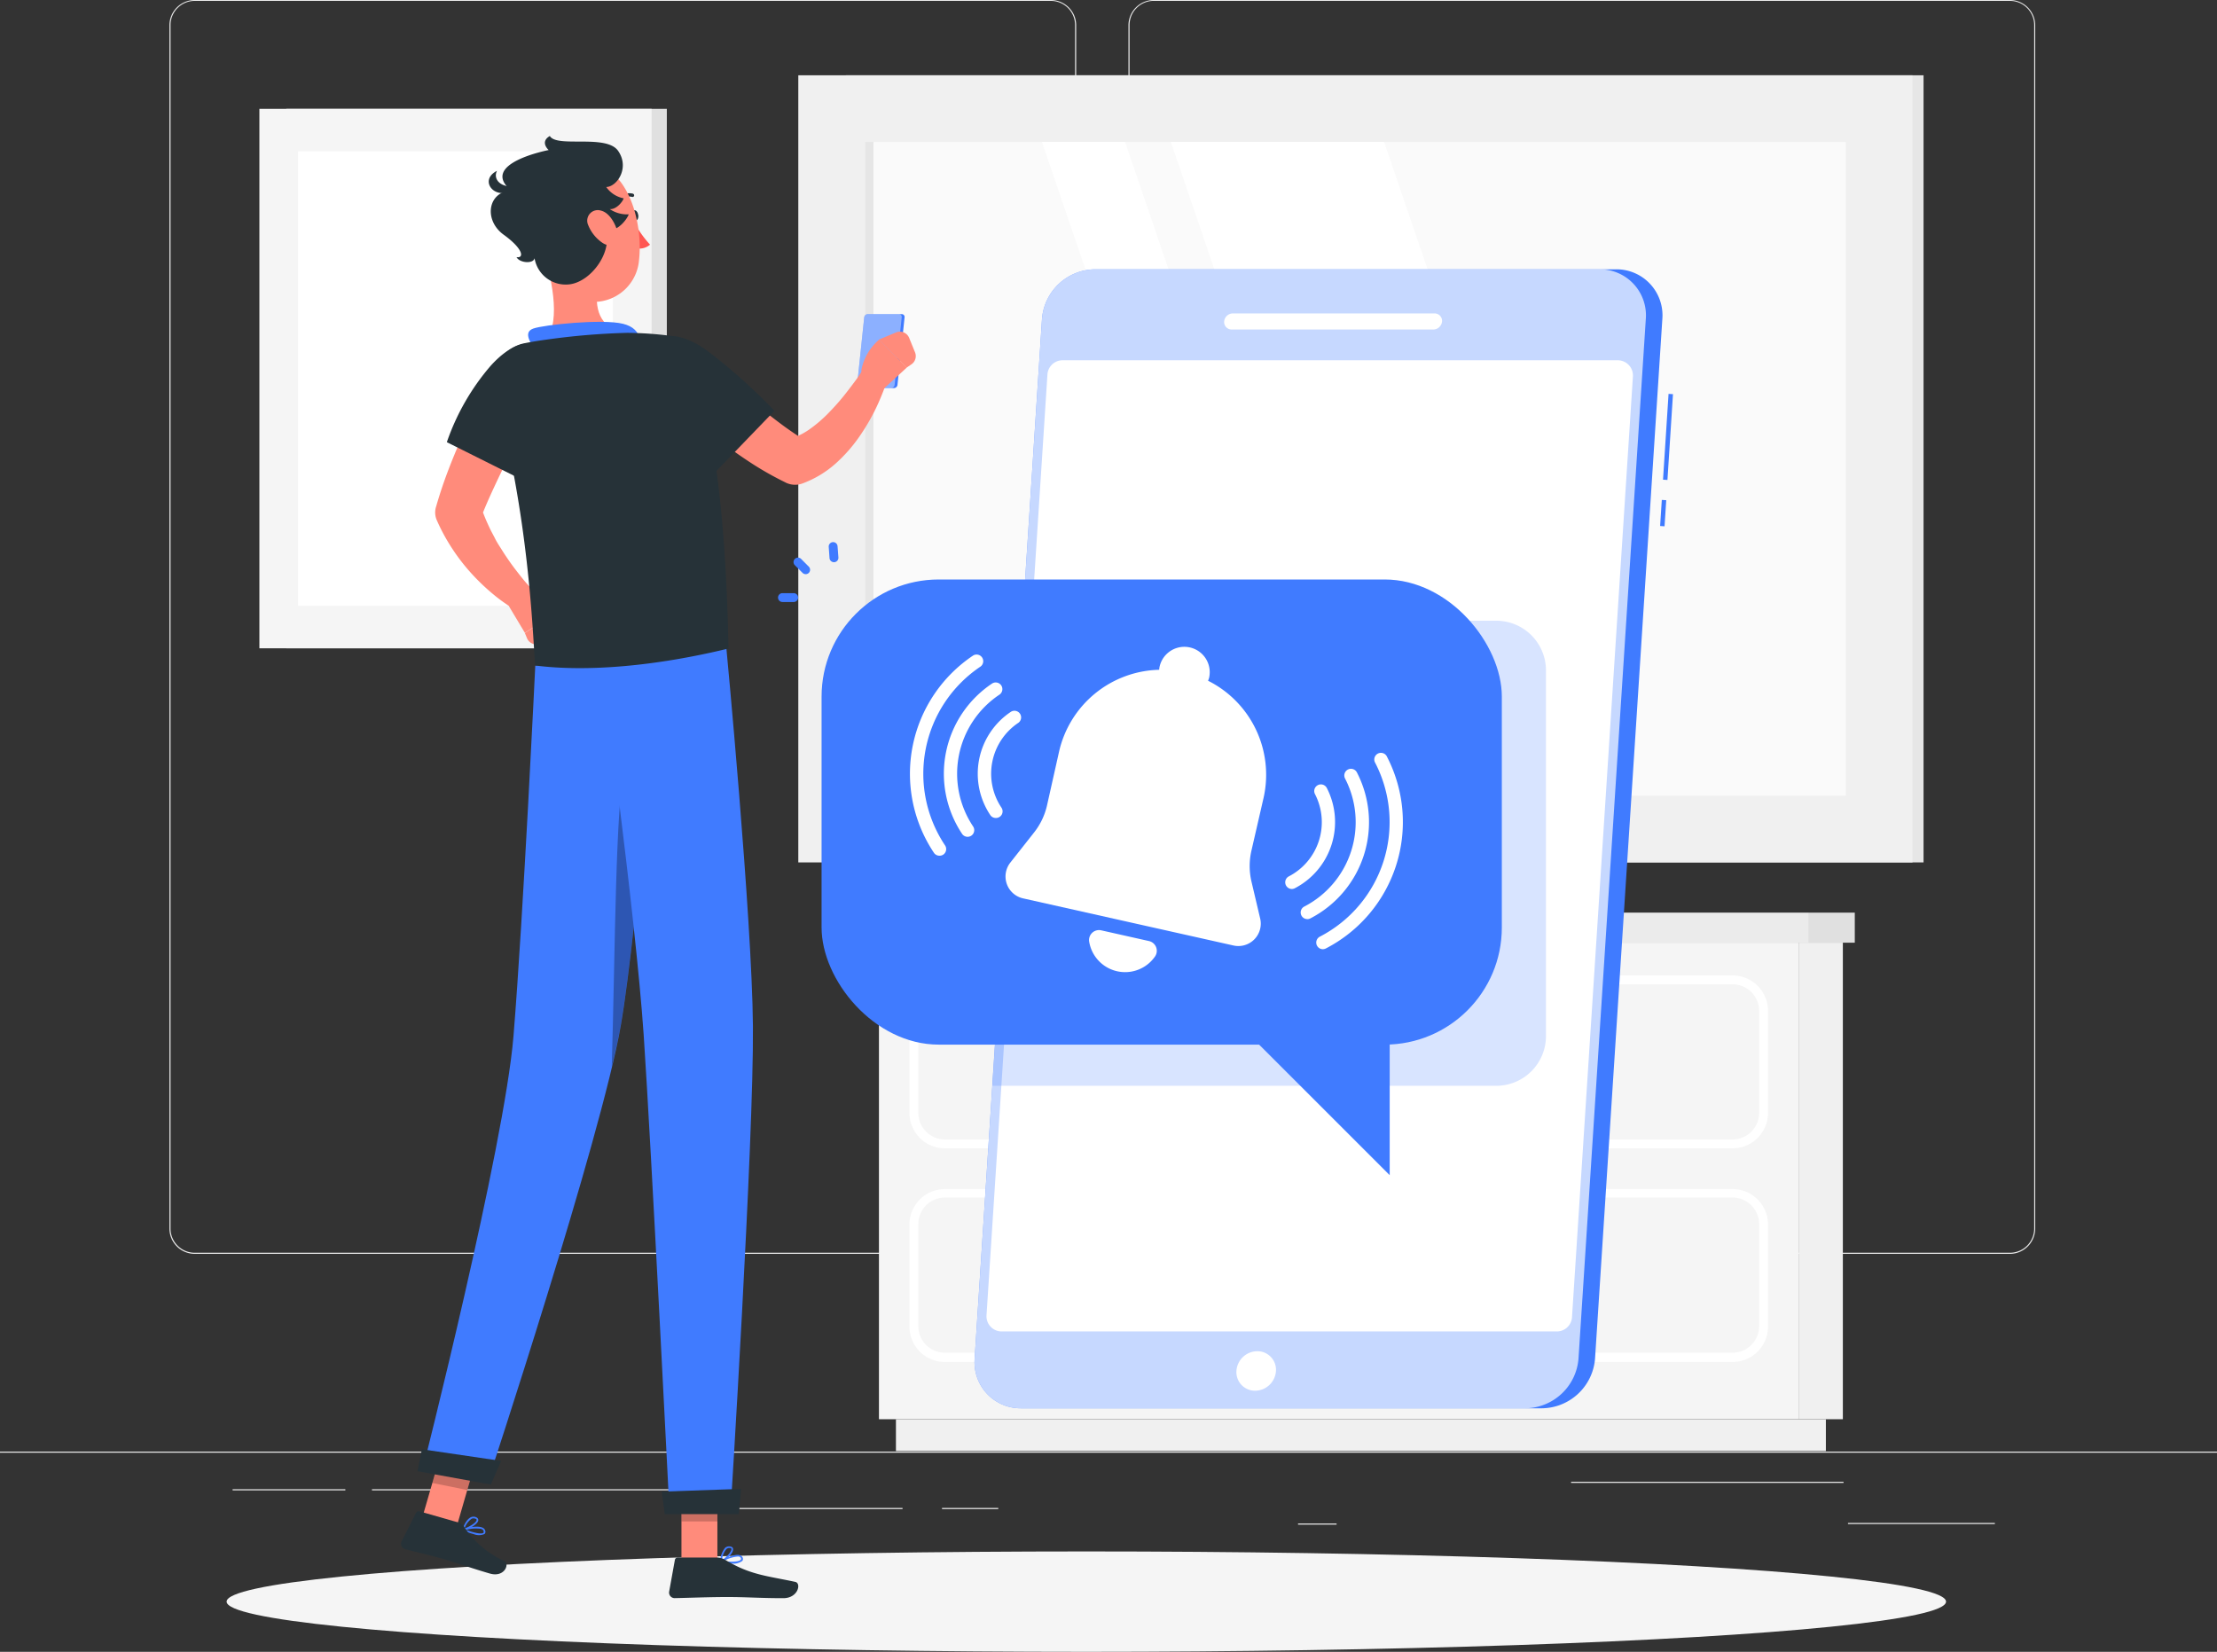<svg xmlns="http://www.w3.org/2000/svg" width="211.955" height="157.932" viewBox="0 0 211.955 157.932"><rect x="0" y="0" width="211.955" height="157.932" fill="#333333" stroke="none"/><defs><style>.a{fill:#ebebeb;}.b{fill:#e6e6e6;}.c{fill:#f0f0f0;}.d{fill:#fafafa;}.e,.i,.k{fill:#fff;}.f{fill:#e0e0e0;}.g{fill:#f5f5f5;}.h,.j{fill:#407bff;}.i{opacity:0.7;}.j,.n{opacity:0.2;}.k{opacity:0.4;}.l{fill:#ff8b7b;}.m{fill:#263238;}.o{opacity:0.3;}.p{fill:#ff5652;}</style></defs><g transform="translate(0 -0.05)"><g transform="translate(0 0.05)"><rect class="a" width="211.955" height="0.106" transform="translate(0 138.788)"/><rect class="a" width="14.04" height="0.106" transform="translate(176.677 145.609)"/><rect class="a" width="3.684" height="0.106" transform="translate(124.099 145.664)"/><rect class="a" width="26.045" height="0.106" transform="translate(150.204 141.675)"/><rect class="a" width="5.379" height="0.106" transform="translate(90.06 144.176)"/><rect class="a" width="15.613" height="0.106" transform="translate(70.674 144.176)"/><rect class="a" width="10.78" height="0.106" transform="translate(22.238 142.387)"/><rect class="a" width="31.747" height="0.106" transform="translate(35.562 142.387)"/><path class="a" d="M122.479,174.882H40.626a2.421,2.421,0,0,1-2.416-2.421V57.4A2.421,2.421,0,0,1,40.626,55h81.853a2.421,2.421,0,0,1,2.421,2.421V172.461A2.421,2.421,0,0,1,122.479,174.882ZM40.626,55.085a2.315,2.315,0,0,0-2.31,2.315V172.461a2.315,2.315,0,0,0,2.31,2.315h81.853a2.319,2.319,0,0,0,2.315-2.315V57.4a2.319,2.319,0,0,0-2.315-2.315Z" transform="translate(-22.012 -55)"/><path class="a" d="M338.777,174.882H256.921a2.425,2.425,0,0,1-2.421-2.421V57.4a2.425,2.425,0,0,1,2.421-2.4h81.857a2.42,2.42,0,0,1,2.412,2.4V172.461A2.421,2.421,0,0,1,338.777,174.882Zm-81.857-119.8a2.319,2.319,0,0,0-2.315,2.315V172.461a2.319,2.319,0,0,0,2.315,2.315h81.857a2.319,2.319,0,0,0,2.315-2.315V57.4a2.319,2.319,0,0,0-2.315-2.315Z" transform="translate(-146.615 -55)"/><rect class="b" width="103.027" height="75.257" transform="translate(183.9 82.455) rotate(180)"/><rect class="c" width="106.524" height="75.257" transform="translate(182.845 82.455) rotate(180)"/><rect class="d" width="62.505" height="93.773" transform="translate(176.465 13.574) rotate(90)"/><path class="e" d="M305.794,94.565,284.446,32.06H264.06l21.348,62.505Z" transform="translate(-152.122 -18.491)"/><path class="e" d="M264.282,94.565,242.934,32.06H234.99l21.348,62.505Z" transform="translate(-135.376 -18.491)"/><rect class="b" width="62.505" height="0.81" transform="translate(83.506 13.569) rotate(90)"/><rect class="f" width="36.38" height="51.577" transform="translate(63.752 61.984) rotate(180)"/><rect class="g" width="37.499" height="51.577" transform="translate(62.298 61.984) rotate(180)"/><rect class="e" width="43.446" height="30.098" transform="translate(58.597 14.468) rotate(90)"/><rect class="c" width="4.235" height="45.566" transform="translate(176.185 135.693) rotate(180)"/><rect class="c" width="88.907" height="3.035" transform="translate(174.562 138.733) rotate(180)"/><rect class="g" width="87.923" height="45.566" transform="translate(84.032 90.127)"/><rect class="f" width="4.375" height="2.874" transform="translate(177.326 90.132) rotate(180)"/><rect class="a" width="90.06" height="2.874" transform="translate(82.891 87.257)"/><path class="e" d="M283.8,291.532H208.5a3.391,3.391,0,0,1-3.391-3.391v-9.75A3.391,3.391,0,0,1,208.5,275h75.3a3.391,3.391,0,0,1,3.391,3.391v9.75A3.391,3.391,0,0,1,283.8,291.532Zm-75.3-15.685a2.543,2.543,0,0,0-2.543,2.543v9.75a2.543,2.543,0,0,0,2.543,2.543h75.3a2.543,2.543,0,0,0,2.543-2.543v-9.75a2.543,2.543,0,0,0-2.543-2.543Z" transform="translate(-118.162 -181.74)"/><path class="e" d="M283.8,339.722H208.5a3.391,3.391,0,0,1-3.391-3.391v-9.75a3.391,3.391,0,0,1,3.391-3.391h75.3a3.391,3.391,0,0,1,3.391,3.391v9.75A3.391,3.391,0,0,1,283.8,339.722ZM208.5,324a2.543,2.543,0,0,0-2.543,2.543v9.75a2.543,2.543,0,0,0,2.543,2.543h75.3a2.543,2.543,0,0,0,2.543-2.543v-9.75A2.543,2.543,0,0,0,283.8,324Z" transform="translate(-118.162 -209.502)"/><path class="e" d="M293.059,293.921H251.982a1.1,1.1,0,0,1-1.1-1.1v-.805a1.1,1.1,0,0,1,1.1-1.1h41.077a1.1,1.1,0,0,1,1.1,1.1v.805A1.1,1.1,0,0,1,293.059,293.921Zm-41.077-2.12a.259.259,0,0,0-.254.25v.805a.259.259,0,0,0,.254.25h41.077a.254.254,0,0,0,.254-.25v-.805a.254.254,0,0,0-.254-.25Z" transform="translate(-144.53 -190.911)"/><path class="e" d="M293.059,342.111H251.982a1.1,1.1,0,0,1-1.1-1.1v-.805a1.1,1.1,0,0,1,1.1-1.1h41.077a1.1,1.1,0,0,1,1.1,1.1v.805A1.1,1.1,0,0,1,293.059,342.111Zm-41.077-2.153a.259.259,0,0,0-.254.25v.805a.259.259,0,0,0,.254.25h41.077a.254.254,0,0,0,.254-.25v-.805a.254.254,0,0,0-.254-.25Z" transform="translate(-144.53 -218.673)"/></g><g transform="translate(21.666 148.384)"><ellipse class="g" cx="82.192" cy="4.799" rx="82.192" ry="4.799"/></g><g transform="translate(74.383 25.798)"><rect class="h" width="2.501" height="0.424" transform="translate(84.332 24.544) rotate(-86.3)"/><rect class="h" width="8.22" height="0.424" transform="translate(84.609 20.114) rotate(-86.31)"/><path class="h" d="M281.1,115.74H231.272a5.146,5.146,0,0,0-5.04,4.744l-6.439,99.407a4.409,4.409,0,0,0,4.438,4.748h49.822a5.155,5.155,0,0,0,5.053-4.748l6.435-99.407a4.4,4.4,0,0,0-4.438-4.744Z" transform="translate(-200.996 -115.739)"/><path class="i" d="M279.521,115.74H231.272a5.146,5.146,0,0,0-5.04,4.744l-6.439,99.407a4.409,4.409,0,0,0,4.438,4.748h48.241a5.155,5.155,0,0,0,5.053-4.748l6.435-99.407a4.4,4.4,0,0,0-4.438-4.744Z" transform="translate(-200.996 -115.739)"/><path class="e" d="M277.009,229.113H223.936a1.45,1.45,0,0,1-1.45-1.543l5.825-89.954a1.45,1.45,0,0,1,1.446-1.357h53.078a1.454,1.454,0,0,1,1.45,1.547l-5.824,89.949A1.45,1.45,0,0,1,277.009,229.113Z" transform="translate(-202.554 -127.561)"/><path class="e" d="M296.09,127.229H276.8a.716.716,0,0,1-.721-.772h0a.848.848,0,0,1,.818-.767h19.292a.712.712,0,0,1,.721.767h0A.848.848,0,0,1,296.09,127.229Z" transform="translate(-233.428 -121.472)"/><path class="e" d="M282.627,361.646a2.014,2.014,0,0,1-1.988,1.891,1.78,1.78,0,0,1-1.793-1.891,2.014,2.014,0,0,1,1.988-1.886,1.776,1.776,0,0,1,1.793,1.886Z" transform="translate(-235.022 -256.317)"/><path class="j" d="M271.963,195h-45.32l-2.883,44.468h48.2a4.756,4.756,0,0,0,4.748-4.744V199.76A4.756,4.756,0,0,0,271.963,195Z" transform="translate(-203.289 -161.401)"/><rect class="h" width="65.036" height="44.472" rx="11.2" transform="translate(4.163 29.657)"/><path class="h" d="M180.1,182.314a.424.424,0,0,1-.3-.123l-.763-.759a.426.426,0,0,1,.6-.6l.759.763a.422.422,0,0,1-.3.721Z" transform="translate(-177.455 -153.166)"/><path class="h" d="M176.966,189.628h-1.072a.424.424,0,1,1,0-.848h1.072a.424.424,0,1,1,0,.848Z" transform="translate(-175.47 -157.817)"/><path class="h" d="M187.4,179.189a.424.424,0,0,1-.424-.394l-.076-1.073a.423.423,0,1,1,.844-.059l.081,1.072a.424.424,0,0,1-.394.454Z" transform="translate(-182.053 -151.185)"/><path class="h" d="M273.19,224.88l17.054,17.05V224.88Z" transform="translate(-231.766 -155.32)"/><path class="e" d="M251.13,226.882l-.848-3.6a6.511,6.511,0,0,1,0-2.874l1.178-5.125a10.051,10.051,0,0,0-5.316-11.153,2.866,2.866,0,0,0,.1-.288,2.426,2.426,0,1,0-4.735-1.06,1.828,1.828,0,0,0-.038.3A10.055,10.055,0,0,0,231.9,210.9l-1.149,5.129a6.473,6.473,0,0,1-1.229,2.59l-2.285,2.9a2.145,2.145,0,0,0,1.217,3.417l20.136,4.51a2.141,2.141,0,0,0,2.539-2.569Z" transform="translate(-205.03 -164.791)"/><path class="e" d="M246.775,264.8a.954.954,0,0,0-1.145,1.1,3.48,3.48,0,0,0,6.287,1.407.954.954,0,0,0-.564-1.479Z" transform="translate(-215.88 -201.599)"/><path class="e" d="M208.038,221.839a.627.627,0,0,1-.53-.284,13.6,13.6,0,0,1,3.76-18.86.636.636,0,0,1,.7,1.06,12.332,12.332,0,0,0-3.391,17.1.636.636,0,0,1-.174.882A.645.645,0,0,1,208.038,221.839Z" transform="translate(-192.608 -165.773)"/><path class="e" d="M215.137,223.684a.636.636,0,0,1-.526-.284,10.365,10.365,0,0,1,2.861-14.366.637.637,0,0,1,.708,1.06,9.084,9.084,0,0,0-2.514,12.6.636.636,0,0,1-.174.882A.653.653,0,0,1,215.137,223.684Z" transform="translate(-197.015 -169.424)"/><path class="e" d="M222.238,225.562a.627.627,0,0,1-.526-.28,7.113,7.113,0,0,1,1.975-9.873.636.636,0,0,1,.708,1.056,5.846,5.846,0,0,0-1.615,8.109.633.633,0,0,1-.543.988Z" transform="translate(-201.42 -173.103)"/><path class="e" d="M297.488,243.574a.636.636,0,0,1-.292-1.2,12.332,12.332,0,0,0,5.3-16.609.636.636,0,1,1,1.128-.581,13.6,13.6,0,0,1-5.858,18.321A.67.67,0,0,1,297.488,243.574Z" transform="translate(-245.398 -178.567)"/><path class="e" d="M293.978,242.769a.636.636,0,0,1-.292-1.2,9.08,9.08,0,0,0,3.9-12.242.637.637,0,0,1,1.132-.585A10.352,10.352,0,0,1,294.27,242.7a.61.61,0,0,1-.292.072Z" transform="translate(-243.376 -180.64)"/><path class="e" d="M290.474,241.912a.64.64,0,0,1-.293-1.2,5.837,5.837,0,0,0,2.514-7.872.637.637,0,0,1,1.132-.585,7.126,7.126,0,0,1-3.069,9.589A.649.649,0,0,1,290.474,241.912Z" transform="translate(-241.36 -182.662)"/></g><g transform="translate(38.341 13.051)"><path class="h" d="M197.567,125.85h-3.239a.356.356,0,0,0-.343.305l-.678,6.46a.276.276,0,0,0,.276.309h3.239a.356.356,0,0,0,.343-.309l.678-6.46a.271.271,0,0,0-.276-.305Z" transform="translate(-149.702 -108.817)"/><path class="k" d="M197.275,125.848h-2.946a.356.356,0,0,0-.343.305l-.678,6.46a.276.276,0,0,0,.276.309h2.967a.352.352,0,0,0,.339-.309l.678-6.46a.267.267,0,0,0-.292-.305Z" transform="translate(-149.702 -108.815)"/><path class="h" d="M163.57,406.524a1.385,1.385,0,0,0,1-.259.314.314,0,0,0,0-.356.45.45,0,0,0-.267-.191c-.576-.157-1.746.53-1.8.56a.076.076,0,0,0-.034.081.085.085,0,0,0,.068.068A6.169,6.169,0,0,0,163.57,406.524Zm.517-.666a.61.61,0,0,1,.157,0,.279.279,0,0,1,.165.114c.059.1.042.153,0,.178-.148.225-1.017.229-1.657.14A3.481,3.481,0,0,1,164.087,405.858Z" transform="translate(-131.936 -270.033)"/><path class="h" d="M162.495,405.318h.034c.424-.187,1.2-.928,1.115-1.318,0-.089-.089-.2-.314-.225a.589.589,0,0,0-.445.136,2.206,2.206,0,0,0-.475,1.323.089.089,0,0,0,.038.076A.085.085,0,0,0,162.495,405.318Zm.78-1.39h.047c.148,0,.161.072.161.089.051.233-.483.818-.894,1.073a1.848,1.848,0,0,1,.424-1.06A.424.424,0,0,1,163.275,403.928Z" transform="translate(-131.903 -268.925)"/><rect class="l" width="3.434" height="7.948" transform="translate(26.81 128.364)"/><path class="l" d="M94.95,332.855l3.429.373,2.234-7.719-3.429-.369Z" transform="translate(-93.04 -200.333)"/><path class="h" d="M105.354,400.041a1.361,1.361,0,0,0,1.039,0,.3.3,0,0,0,.068-.348.424.424,0,0,0-.212-.246c-.53-.292-1.844.076-1.9.089a.081.081,0,0,0-.059.072.089.089,0,0,0,.051.081,6.3,6.3,0,0,0,1.013.352Zm.67-.509a.679.679,0,0,1,.148.055.267.267,0,0,1,.136.148.291.291,0,0,1,0,.182c-.2.174-1.056-.034-1.662-.28a3.569,3.569,0,0,1,1.378-.1Z" transform="translate(-98.421 -266.369)"/><path class="h" d="M104.349,398.4h.034c.424-.081,1.4-.6,1.416-.988,0-.093-.034-.22-.25-.3a.606.606,0,0,0-.471.025c-.5.242-.78,1.115-.793,1.149a.081.081,0,0,0,0,.081A.072.072,0,0,0,104.349,398.4Zm1.1-1.14h.051c.14.051.136.11.136.127,0,.237-.678.665-1.145.805a1.8,1.8,0,0,1,.661-.911A.424.424,0,0,1,105.451,397.256Z" transform="translate(-98.412 -265.068)"/><path class="m" d="M95.967,396.94l-3.752-1.077a.288.288,0,0,0-.339.144l-1.382,2.743a.521.521,0,0,0,.343.725c1.314.352,1.971.462,3.62.933,1.013.292,3.078,1,4.481,1.4s1.92-.916,1.378-1.2a9.074,9.074,0,0,1-3.858-3.3.878.878,0,0,0-.492-.36Z" transform="translate(-90.445 -264.362)"/><path class="m" d="M155.475,406.29h-3.747a.28.28,0,0,0-.28.237l-.547,3.031a.53.53,0,0,0,.521.615c1.352-.025,3.3-.106,5-.106,1.988,0,3.073.11,5.4.11,1.407,0,1.738-1.424,1.14-1.556-2.709-.585-4.273-.649-6.655-2.081a1.7,1.7,0,0,0-.839-.25Z" transform="translate(-125.269 -270.376)"/><rect class="n" width="3.434" height="4.099" transform="translate(26.81 128.364)"/><path class="n" d="M98.653,325.14l3.429.373-1.242,4.281-3.34-.674Z" transform="translate(-94.509 -200.333)"/><path class="h" d="M117.8,202s-1.895,25.918-3.591,35.744c-1.869,10.763-12.747,43.718-12.747,43.718l-6.231-1.14s7.855-30.945,8.724-41.6c.945-11.564,2.081-35.4,2.081-35.4Z" transform="translate(-93.202 -152.687)"/><path class="o" d="M139.229,226.726c.339-1.424,1.119.369,2.026,3.476-.687,7.69-1.581,16.6-2.437,21.5-.191,1.1-.479,2.429-.848,3.938C138.3,244.674,138.309,230.579,139.229,226.726Z" transform="translate(-117.824 -166.645)"/><path class="h" d="M147.431,200.34s2.488,26.053,2.573,36.52c.089,10.89-2.153,46.541-2.153,46.541h-5.82s-1.746-35.015-2.471-45.71c-.793-11.658-4.129-36.032-4.129-36.032Z" transform="translate(-116.361 -151.73)"/><path class="m" d="M102.141,382.991c.025,0-.979,2.259-.979,2.259l-7.011-1.272.424-2.1Z" transform="translate(-92.58 -256.314)"/><path class="m" d="M156.824,390.81c.025,0-.225,2.416-.225,2.416h-7.071l-.288-2.153Z" transform="translate(-124.316 -261.458)"/><path class="l" d="M107.884,140.588c-.466.9-.979,1.852-1.446,2.789l-1.424,2.823c-.462.941-.916,1.886-1.352,2.832s-.848,1.886-1.2,2.827l-.034-1.484a18.366,18.366,0,0,0,.89,2.23c.165.373.377.729.56,1.1s.424.721.64,1.068a24.514,24.514,0,0,0,1.458,2.081c.263.335.526.678.805,1s.585.657.848.933l.085.093a1.221,1.221,0,0,1-1.5,1.886,13.96,13.96,0,0,1-1.272-.81,14.7,14.7,0,0,1-1.178-.882,20.262,20.262,0,0,1-2.145-2.039,18.574,18.574,0,0,1-1.844-2.382,18.227,18.227,0,0,1-1.467-2.7,1.827,1.827,0,0,1-.089-1.272l.059-.2c.322-1.106.683-2.179,1.081-3.23s.822-2.081,1.272-3.095.92-2.014,1.416-3,1-1.954,1.568-2.942a2.459,2.459,0,1,1,4.316,2.357Z" transform="translate(-94.881 -115.2)"/><path class="m" d="M111.83,136.512c.17,3.234-3.5,9.173-3.5,9.173l-7.558-3.777a22.251,22.251,0,0,1,4.188-7.3C108.956,130.187,111.673,133.544,111.83,136.512Z" transform="translate(-96.393 -112.633)"/><path class="l" d="M114.78,189.351l1.522,2.543,3.167-2.026a5.129,5.129,0,0,0-2.463-2.217,1.06,1.06,0,0,0-1.272.538Z" transform="translate(-104.464 -144.392)"/><path class="l" d="M119.637,196.09l1.471-.276a.954.954,0,0,0,.763-1.119l-.335-1.7-3.167,2.026.212.513A.95.95,0,0,0,119.637,196.09Z" transform="translate(-106.532 -147.502)"/><path class="m" d="M142.422,102.939c.03.276.2.492.382.475s.3-.25.263-.526-.2-.492-.382-.479S142.388,102.659,142.422,102.939Z" transform="translate(-120.385 -95.313)"/><path class="p" d="M142.85,104.82a10.666,10.666,0,0,0,1.59,2.272,1.522,1.522,0,0,1-1.272.352Z" transform="translate(-120.635 -96.702)"/><path class="m" d="M139.43,99.265a.148.148,0,0,0,.123-.038,1.229,1.229,0,0,1,1.115-.3.153.153,0,0,0,.195-.11.17.17,0,0,0-.114-.2,1.564,1.564,0,0,0-1.416.365.161.161,0,0,0,0,.233A.144.144,0,0,0,139.43,99.265Z" transform="translate(-118.58 -93.101)"/><path class="l" d="M122.27,110.9c.81,2.454,1.886,6.978.352,8.792,0,0,1.009,2.471,5.655,2.077,5.117-.424,2.12-2.734,2.12-2.734-2.874-.424-3.069-2.5-2.832-4.476Z" transform="translate(-108.779 -100.205)"/><path class="h" d="M119.7,130.2c-.479-.767-1.013-1.645-.106-1.971,1-.36,6.592-.945,8.584-.454s1.585,2.12,1.585,2.12Z" transform="translate(-106.952 -109.817)"/><path class="l" d="M153.564,135.318c.729.67,1.518,1.412,2.3,2.09s1.577,1.373,2.374,2.043,1.611,1.3,2.429,1.916,1.649,1.174,2.48,1.7l-1.7-.161a6.33,6.33,0,0,0,1.971-.911,12.92,12.92,0,0,0,1.942-1.666,22.376,22.376,0,0,0,1.785-2.064c.284-.369.568-.742.848-1.128s.534-.793.767-1.149l.047-.068a1.225,1.225,0,0,1,2.2,1.017c-.161.551-.331,1.022-.526,1.513s-.4.975-.627,1.45a19.584,19.584,0,0,1-1.624,2.777,14.54,14.54,0,0,1-2.247,2.543,9.911,9.911,0,0,1-3.2,1.916,2.026,2.026,0,0,1-1.56-.089l-.14-.072a30.556,30.556,0,0,1-3.061-1.73c-.962-.623-1.895-1.272-2.794-1.967s-1.768-1.4-2.616-2.12-1.662-1.475-2.488-2.319a2.459,2.459,0,0,1,3.412-3.535Z" transform="translate(-124.435 -113.902)"/><path class="m" d="M128.963,130.464s4.273,4.146,4.769,29.788c-6.833,1.657-13.408,2.268-18.487,1.624-.242-3.217-.6-14.383-3.866-26.155a3.718,3.718,0,0,1,2.878-4.663c.649-.127,1.331-.242,2.009-.331a67.567,67.567,0,0,1,7.775-.657,34.429,34.429,0,0,1,4.922.394Z" transform="translate(-102.424 -111.248)"/><path class="m" d="M145.162,135.39c.424,3.209,5.935,9.377,5.935,9.377l6.541-6.783a53.665,53.665,0,0,0-6.282-5.634C146.561,128.769,144.781,132.414,145.162,135.39Z" transform="translate(-121.938 -111.706)"/><path class="l" d="M196.421,136.277l2.187-2.005-2.62-2.692a5.129,5.129,0,0,0-1.7,2.857,1.06,1.06,0,0,0,.805,1.136Z" transform="translate(-150.268 -112.118)"/><path class="l" d="M201.7,131.789l-.564-1.386a.958.958,0,0,0-1.272-.521l-1.607.674,2.62,2.692.458-.309a.954.954,0,0,0,.365-1.149Z" transform="translate(-152.556 -111.094)"/><path class="l" d="M120.618,96.683c.615,3.391.8,5.4,2.709,7.016a4.351,4.351,0,0,0,7.206-2.925c.356-3.12-.708-8.143-4.159-9.237A4.418,4.418,0,0,0,120.618,96.683Z" transform="translate(-107.78 -88.913)"/><path class="m" d="M121.628,94.661c1.191.271,2.12-1.106,2.247-1.5a2.944,2.944,0,0,1-1.814-.5c.636.055,1.251-.729,1.327-1.03a2.645,2.645,0,0,1-1.666-1.081c1.03-.021,2.268-1.836,1.136-3.459s-5.863-.263-6.528-1.42c-.992.577-.11,1.344-.11,1.344s-6.694,1.272-3.607,3.853c-2.264.2-2.582,2.878-.7,4.239s1.984,2.259,1.234,2.149c.3.577,1.645.653,1.721.093a3.016,3.016,0,0,0,3.345,2.505C120.326,99.6,122.4,96.641,121.628,94.661Z" transform="translate(-102.105 -85.67)"/><path class="m" d="M112.93,95c-1.594.22-2.319-.678-1.92-1.471C109.035,94.539,111.192,96.769,112.93,95Z" transform="translate(-101.839 -90.198)"/><path class="l" d="M132.511,103.777a3.73,3.73,0,0,0,1.39,1.747c.848.56,1.615,0,1.471-.848-.131-.78-.729-2.014-1.611-2.234a1.009,1.009,0,0,0-1.251,1.335Z" transform="translate(-114.637 -95.303)"/></g></g></svg>